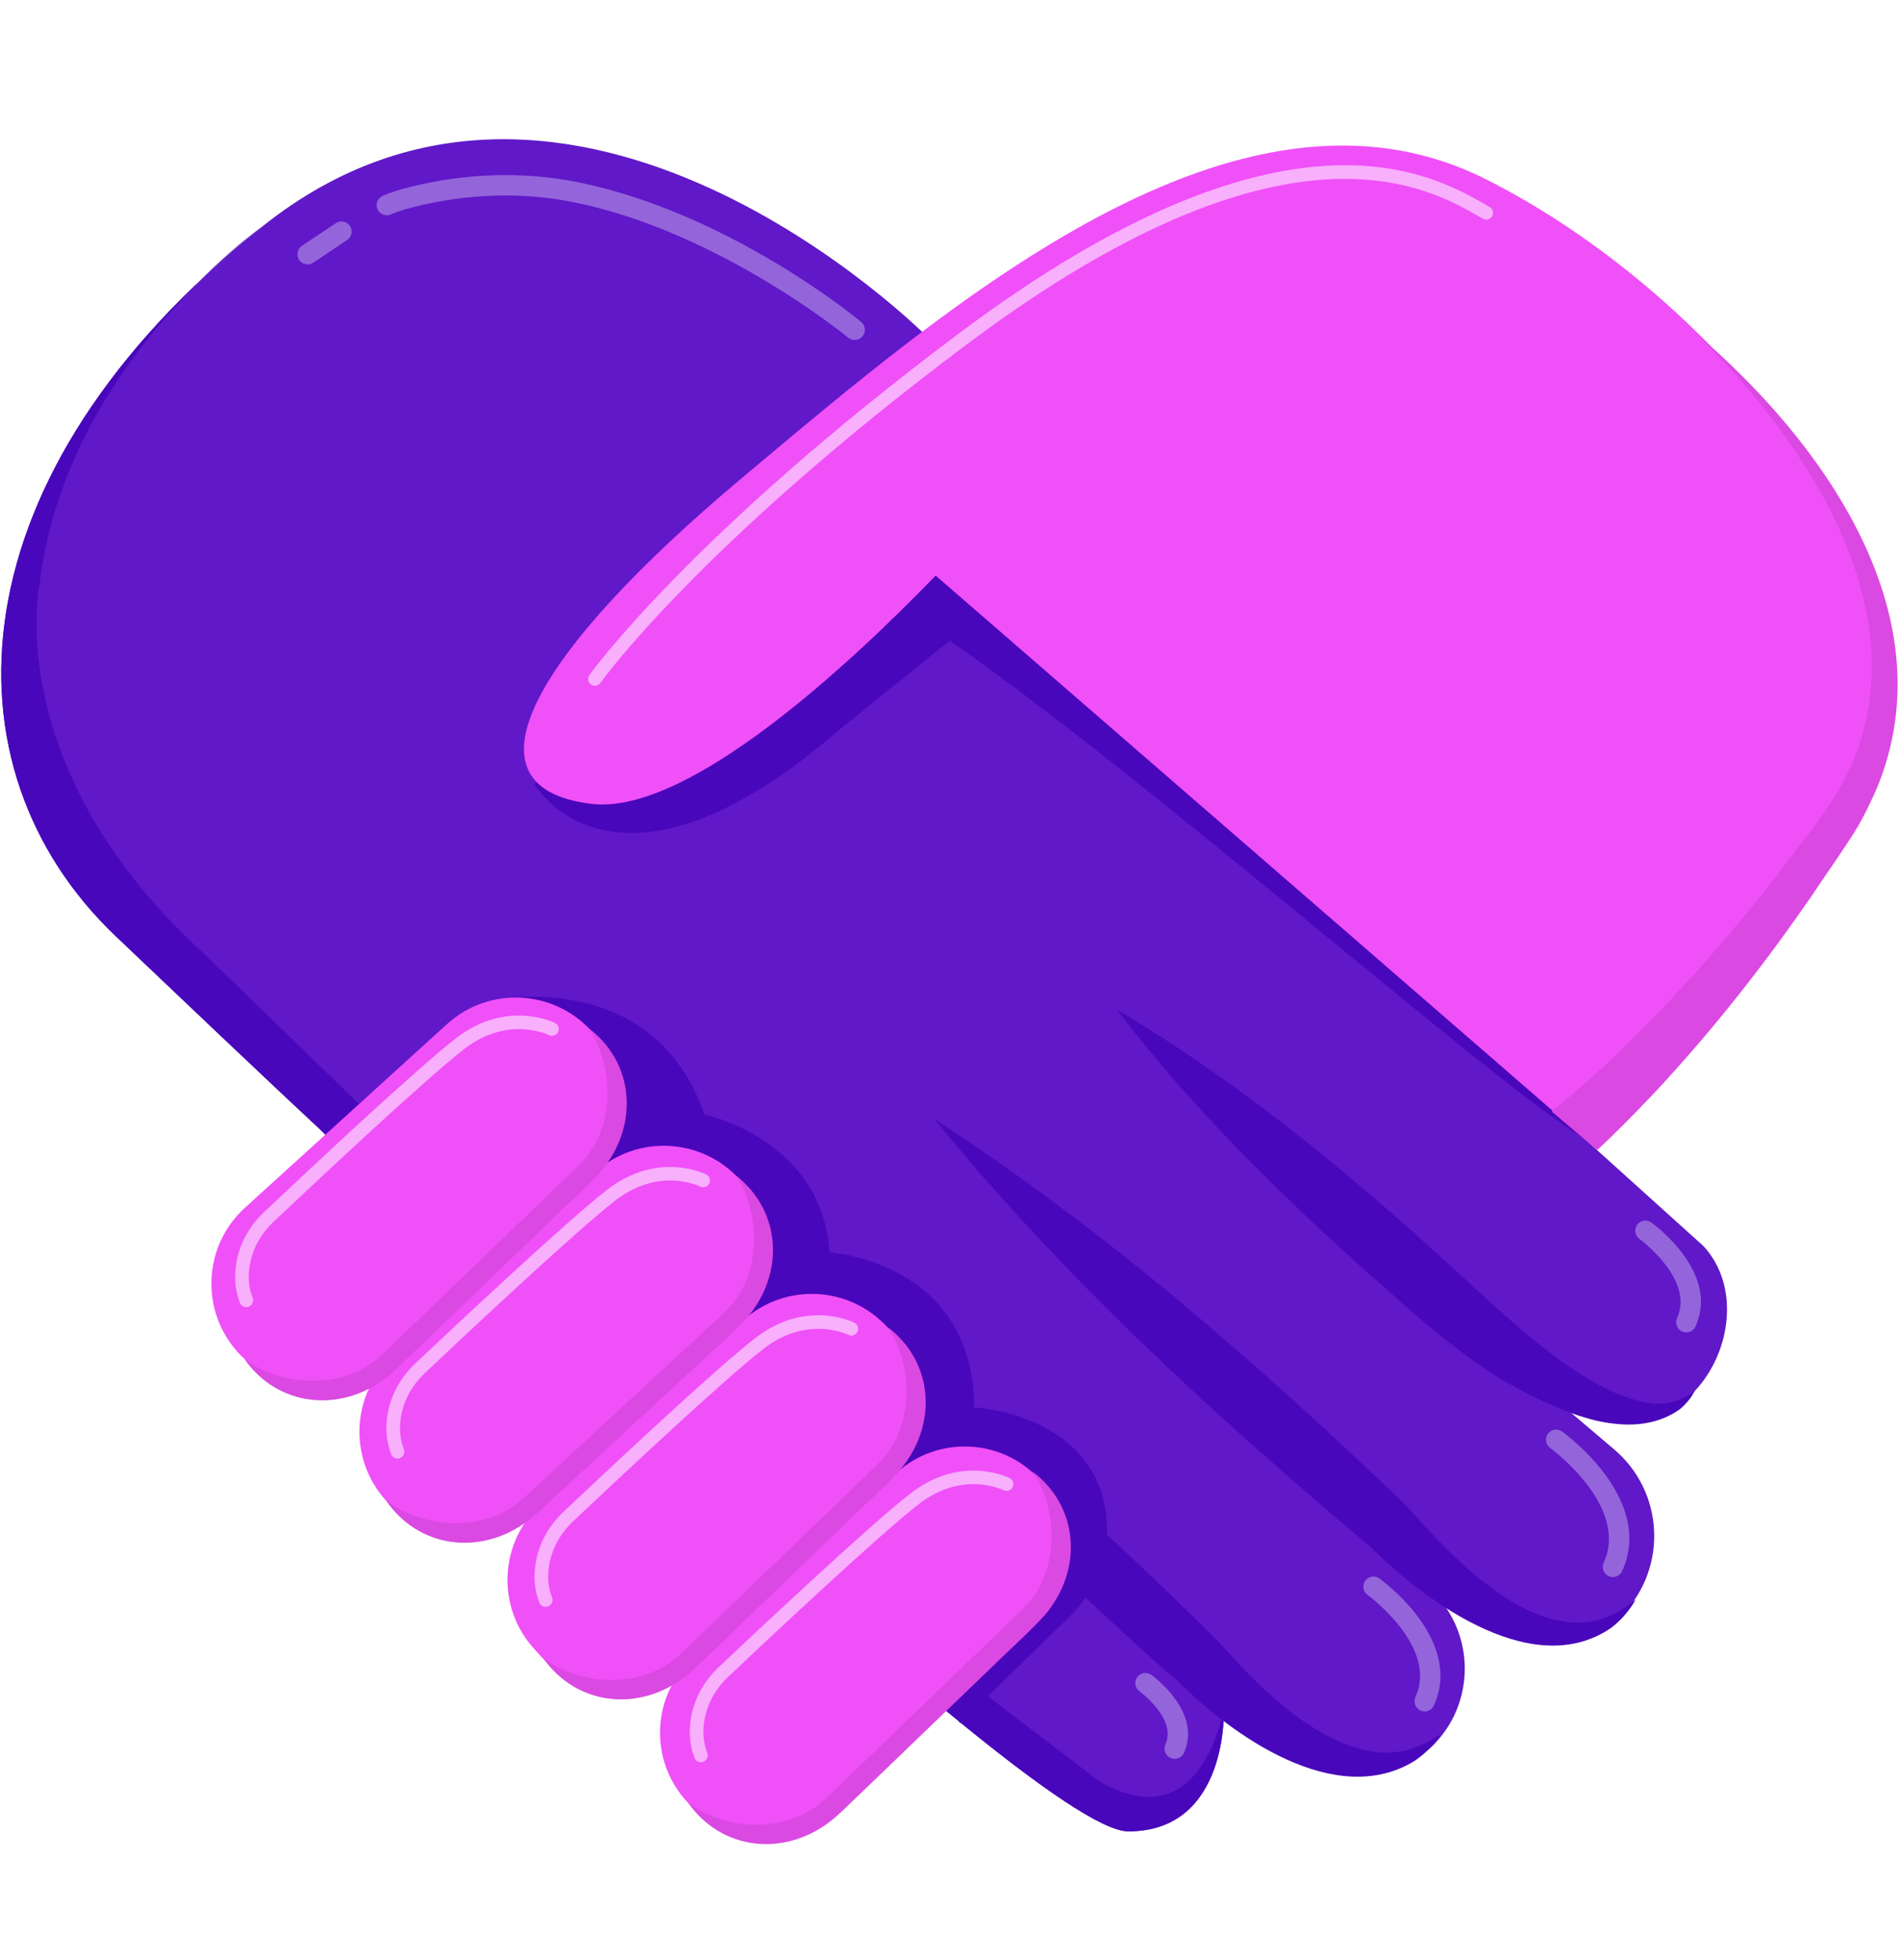<svg width="32" height="33" viewBox="0 0 32 33" fill="none" xmlns="http://www.w3.org/2000/svg">
<path d="M28.688 20.977L26.583 19.079L16.372 9.665L15.595 5.65C15.595 5.65 9.624 -0.352 4.412 3.818C-0.799 7.989 -1.039 12.917 1.951 15.763C4.866 18.536 5.359 18.984 5.359 18.984C5.359 18.984 17.298 30.833 19.003 30.833C20.708 30.833 20.613 28.747 20.613 28.747L21.346 29.291C21.523 29.424 21.712 29.542 21.914 29.634C22.788 30.03 23.636 29.927 24.182 29.337C24.876 28.588 24.823 27.417 24.064 26.734L23.319 26.035L24.186 26.863C25.557 27.817 26.619 27.927 27.335 27.174C28.09 26.379 28.023 25.114 27.188 24.404L26.317 23.664C27.01 24.137 27.955 24.044 28.542 23.421C29.164 22.759 29.307 21.642 28.688 20.977Z" fill="#6018C8"/>
<path d="M0.667 9.832C1.097 6.153 4.411 3.818 4.411 3.818C-0.8 7.989 -1.041 12.917 1.95 15.763C4.865 18.536 5.358 18.984 5.358 18.984C5.358 18.984 17.297 30.833 19.002 30.833C20.707 30.833 20.612 28.747 20.612 28.747C20.612 28.747 20.272 30.994 18.525 29.997L15.236 27.489L3.416 16.037C0.006 12.927 0.666 9.833 0.666 9.833L0.667 9.832Z" fill="#4907BB"/>
<path d="M13.795 22.001C16.25 23.597 18.427 25.562 20.5 27.616C21.2 28.393 22.119 29.358 23.196 29.501C23.549 29.538 23.928 29.433 24.262 29.197C24.151 29.367 24.007 29.523 23.828 29.644C22.498 30.467 20.749 29.222 19.815 28.28C19.445 27.979 18.706 27.296 18.23 26.847C16.641 25.335 15.107 23.766 13.794 22L13.795 22.001Z" fill="#4907BB"/>
<path d="M15.733 18.838C18.616 20.707 21.205 22.976 23.683 25.346C24.426 26.188 25.798 27.68 27.035 27.238C27.223 27.169 27.395 27.057 27.552 26.927C27.447 27.107 27.309 27.277 27.13 27.41C25.752 28.348 23.857 26.819 23.069 26.031C20.443 23.828 17.907 21.501 15.734 18.838H15.733Z" fill="#4907BB"/>
<path d="M18.809 16.997C21.026 18.312 22.994 19.972 24.871 21.717C25.63 22.404 26.833 23.531 27.863 23.632C28.09 23.644 28.331 23.582 28.54 23.422C28.481 23.539 28.392 23.643 28.283 23.733C27.455 24.306 26.304 23.774 25.532 23.361C24.856 22.995 24.209 22.456 23.629 21.952C21.89 20.431 20.22 18.845 18.809 16.997Z" fill="#4907BB"/>
<path d="M9.503 12.312C9.44 12.312 9.389 12.256 9.389 12.193C9.389 12.167 9.389 12.09 9.622 11.705C9.655 11.652 9.724 11.634 9.778 11.666C9.831 11.7 9.848 11.769 9.817 11.823C9.728 11.97 9.626 12.157 9.616 12.202C9.616 12.264 9.566 12.31 9.502 12.31L9.503 12.312Z" fill="#F8AFFC"/>
<path d="M14.395 5.724C14.356 5.724 14.317 5.711 14.285 5.685C14.264 5.667 12.106 3.897 9.656 3.403C8.798 3.231 7.874 3.258 6.983 3.482C6.808 3.526 6.673 3.569 6.585 3.609C6.5 3.649 6.398 3.612 6.358 3.525C6.318 3.439 6.356 3.338 6.443 3.298C6.552 3.248 6.702 3.199 6.9 3.15C7.84 2.912 8.816 2.884 9.724 3.066C12.26 3.577 14.414 5.345 14.504 5.42C14.577 5.481 14.588 5.588 14.527 5.661C14.493 5.702 14.445 5.723 14.395 5.723V5.724Z" fill="#9464DA"/>
<path d="M5.18 4.451C5.125 4.451 5.071 4.425 5.038 4.375C4.985 4.296 5.007 4.19 5.085 4.138L5.657 3.757C5.736 3.704 5.842 3.726 5.894 3.804C5.947 3.883 5.925 3.989 5.846 4.042L5.275 4.423C5.245 4.442 5.213 4.451 5.18 4.451Z" fill="#9464DA"/>
<path d="M8.999 13.2C8.999 13.2 10.338 15.555 14.112 12.307C14.269 12.172 15.997 10.787 15.997 10.787C19.745 13.387 26.613 19.549 26.96 19.248C28.613 17.813 17.033 9.749 17.033 9.749L15.897 8.572L8.999 13.2Z" fill="#4907BB"/>
<path d="M16.678 8.7C16.678 8.7 16.323 9.109 15.759 9.69C14.333 11.163 11.581 13.738 9.951 13.533C7.677 13.249 9.003 10.974 12.509 8.036C16.016 5.097 20.847 0.928 25.016 3.013C29.185 5.097 33.543 10.5 31.174 14.103C28.805 17.705 26.532 19.032 26.532 19.032L15.759 9.691L16.678 8.701V8.7Z" fill="#F050F8"/>
<path d="M10.02 11.545C9.997 11.545 9.974 11.539 9.953 11.525C9.902 11.488 9.89 11.418 9.926 11.366C9.942 11.344 11.622 9.002 16.163 5.604C21.656 1.494 24.129 2.928 25.059 3.468L25.089 3.485C25.144 3.517 25.162 3.586 25.13 3.641C25.098 3.696 25.029 3.714 24.974 3.682L24.944 3.665C24.049 3.146 21.672 1.766 16.299 5.786C11.785 9.163 10.127 11.475 10.111 11.498C10.089 11.53 10.054 11.545 10.017 11.545H10.02Z" fill="#F8AFFC"/>
<path d="M28.572 5.619C30.663 7.406 32.75 10.274 31.661 13.143C31.396 13.833 30.957 14.412 30.556 15.019C29.748 16.199 28.864 17.325 27.887 18.374C27.567 18.712 27.242 19.046 26.9 19.362L26.134 18.714C27.056 17.972 27.891 17.118 28.683 16.235C29.142 15.713 29.592 15.18 30.014 14.624C30.42 14.079 30.873 13.55 31.16 12.932C32.346 10.302 30.422 7.427 28.572 5.619Z" fill="#DA49E2"/>
<path d="M8.491 16.816C8.491 16.816 11.036 16.356 11.865 18.765C11.865 18.765 13.843 19.17 13.973 21.085C13.973 21.085 16.394 21.232 16.409 23.695C16.409 23.695 18.236 23.779 18.592 25.28C18.751 25.951 18.54 26.657 18.071 27.162L16.169 29.012L8.491 16.816Z" fill="#4907BB"/>
<path d="M9.845 19.797C10.551 19.157 10.603 18.066 9.963 17.36C9.323 16.655 8.232 16.602 7.527 17.243L4.126 20.333C3.42 20.973 3.368 22.064 4.008 22.77C4.648 23.475 5.739 23.528 6.444 22.887L9.845 19.797Z" fill="#F050F8"/>
<path d="M12.339 22.293C13.044 21.652 13.097 20.561 12.456 19.856C11.816 19.15 10.725 19.098 10.02 19.738L6.619 22.828C5.914 23.469 5.861 24.56 6.502 25.265C7.142 25.971 8.232 26.023 8.938 25.383L12.339 22.293Z" fill="#F050F8"/>
<path d="M15.062 22.473L14.95 22.35C14.309 21.644 13.219 21.591 12.514 22.232L9.112 25.322C8.407 25.962 8.355 27.053 8.995 27.759L9.107 27.882C9.747 28.588 10.838 28.64 11.543 28L14.944 24.91C15.649 24.27 15.702 23.178 15.062 22.473Z" fill="#F050F8"/>
<path d="M17.399 27.334C18.099 26.698 18.151 25.614 17.516 24.914C16.88 24.214 15.797 24.162 15.097 24.798L11.678 27.904C10.977 28.54 10.925 29.623 11.561 30.324C12.197 31.024 13.279 31.076 13.979 30.44L17.399 27.334Z" fill="#F050F8"/>
<path d="M17.391 24.776C18.172 25.367 18.239 26.417 17.614 27.172C17.352 27.467 16.982 27.791 16.708 28.064C16.057 28.689 15.101 29.61 14.453 30.233C14.299 30.377 14.165 30.523 13.977 30.67C13.2 31.265 12.155 31.154 11.592 30.354C12.205 30.814 13.171 30.854 13.771 30.397C13.912 30.288 14.065 30.128 14.216 29.986C14.5 29.712 15.274 28.968 15.569 28.684C15.865 28.399 16.634 27.66 16.921 27.382C17.068 27.239 17.234 27.091 17.349 26.954C17.829 26.374 17.821 25.407 17.39 24.775L17.391 24.776Z" fill="#DA49E2"/>
<path d="M14.947 22.34C15.728 22.931 15.794 23.981 15.169 24.736C14.908 25.03 14.537 25.355 14.264 25.627C13.612 26.253 12.657 27.173 12.009 27.797C11.855 27.94 11.721 28.086 11.534 28.233C10.756 28.829 9.712 28.717 9.149 27.917C9.762 28.377 10.728 28.417 11.328 27.961C11.469 27.851 11.622 27.692 11.773 27.55C12.057 27.276 12.831 26.532 13.125 26.248C13.422 25.963 14.191 25.223 14.478 24.946C14.625 24.802 14.791 24.655 14.906 24.518C15.386 23.937 15.378 22.971 14.947 22.339V22.34Z" fill="#DA49E2"/>
<path d="M12.399 19.794C13.169 20.4 13.214 21.451 12.576 22.194C12.309 22.483 11.931 22.8 11.653 23.067C10.99 23.68 10.016 24.58 9.357 25.19C9.2 25.332 9.064 25.473 8.873 25.618C8.084 26.198 7.042 26.064 6.496 25.254C7.099 25.727 8.065 25.785 8.673 25.342C8.816 25.235 8.973 25.078 9.125 24.94C9.415 24.673 10.203 23.944 10.503 23.667C10.806 23.387 11.588 22.664 11.881 22.393C12.03 22.252 12.199 22.108 12.317 21.974C12.808 21.403 12.819 20.437 12.401 19.797L12.399 19.794Z" fill="#DA49E2"/>
<path d="M9.911 17.308C10.693 17.898 10.759 18.949 10.135 19.703C9.874 19.997 9.503 20.321 9.229 20.594C8.579 21.219 7.623 22.139 6.975 22.762C6.821 22.906 6.688 23.051 6.501 23.199C5.723 23.795 4.678 23.681 4.117 22.882C4.728 23.342 5.696 23.382 6.294 22.927C6.436 22.817 6.589 22.657 6.738 22.516C7.022 22.243 7.797 21.498 8.091 21.215C8.387 20.93 9.156 20.19 9.444 19.914C9.591 19.77 9.756 19.623 9.871 19.486C10.351 18.905 10.342 17.939 9.912 17.308H9.911Z" fill="#DA49E2"/>
<path d="M4.147 22.008C4.101 22.008 4.058 21.981 4.041 21.935C3.949 21.702 3.936 21.447 3.998 21.174C4.065 20.887 4.221 20.62 4.452 20.402C5.207 19.689 7.036 17.975 7.688 17.474C8.531 16.828 9.315 17.207 9.348 17.223C9.404 17.252 9.427 17.32 9.399 17.376C9.371 17.432 9.303 17.455 9.246 17.428C9.218 17.414 8.553 17.098 7.827 17.655C7.166 18.163 5.197 20.012 4.61 20.567C4.411 20.754 4.278 20.981 4.222 21.224C4.17 21.451 4.181 21.662 4.255 21.851C4.278 21.909 4.249 21.975 4.19 21.999C4.176 22.005 4.163 22.007 4.149 22.007L4.147 22.008Z" fill="#F8AFFC"/>
<path d="M6.695 24.557C6.649 24.557 6.606 24.53 6.589 24.484C6.497 24.251 6.484 23.996 6.545 23.723C6.612 23.436 6.768 23.169 6.999 22.951C7.589 22.395 9.563 20.539 10.235 20.024C11.078 19.377 11.862 19.756 11.895 19.773C11.951 19.801 11.973 19.869 11.946 19.925C11.918 19.981 11.85 20.004 11.793 19.977C11.765 19.963 11.1 19.647 10.374 20.204C9.71 20.713 7.744 22.561 7.157 23.116C6.958 23.303 6.825 23.53 6.769 23.773C6.716 24 6.728 24.211 6.802 24.399C6.825 24.458 6.796 24.524 6.737 24.548C6.723 24.554 6.71 24.556 6.696 24.556L6.695 24.557Z" fill="#F8AFFC"/>
<path d="M9.189 27.054C9.144 27.054 9.1 27.026 9.083 26.981C8.992 26.748 8.978 26.492 9.041 26.22C9.107 25.933 9.263 25.666 9.495 25.448C10.251 24.734 12.079 23.02 12.731 22.52C13.574 21.873 14.357 22.253 14.39 22.269C14.446 22.298 14.469 22.366 14.442 22.422C14.413 22.478 14.346 22.502 14.289 22.474C14.26 22.46 13.595 22.144 12.87 22.701C12.208 23.207 10.24 25.058 9.652 25.613C9.454 25.8 9.32 26.027 9.265 26.27C9.212 26.497 9.223 26.708 9.298 26.896C9.32 26.954 9.292 27.021 9.233 27.045C9.219 27.05 9.205 27.053 9.192 27.053L9.189 27.054Z" fill="#F8AFFC"/>
<path d="M11.803 29.669C11.758 29.669 11.714 29.642 11.697 29.596C11.606 29.363 11.592 29.108 11.655 28.835C11.721 28.548 11.878 28.281 12.109 28.064C12.699 27.507 14.673 25.651 15.345 25.136C16.188 24.488 16.971 24.869 17.005 24.884C17.06 24.913 17.083 24.981 17.056 25.037C17.027 25.093 16.96 25.116 16.903 25.089C16.873 25.075 16.209 24.759 15.484 25.316C14.82 25.825 12.854 27.673 12.267 28.228C12.068 28.415 11.935 28.642 11.879 28.885C11.826 29.112 11.838 29.323 11.912 29.512C11.935 29.57 11.906 29.636 11.847 29.66C11.833 29.666 11.819 29.668 11.806 29.668L11.803 29.669Z" fill="#F8AFFC"/>
<path d="M28.4 22.433C28.376 22.433 28.352 22.429 28.329 22.418C28.244 22.378 28.206 22.276 28.245 22.191C28.543 21.541 27.621 20.866 27.612 20.859C27.536 20.804 27.518 20.697 27.573 20.62C27.628 20.544 27.735 20.526 27.812 20.582C27.86 20.616 28.97 21.428 28.555 22.333C28.527 22.396 28.464 22.433 28.4 22.433Z" fill="#9464DA"/>
<path d="M27.164 26.552C27.14 26.552 27.116 26.547 27.093 26.536C27.008 26.496 26.97 26.394 27.009 26.309C27.445 25.355 26.121 24.388 26.109 24.378C26.032 24.323 26.014 24.216 26.07 24.139C26.125 24.063 26.232 24.046 26.308 24.101C26.372 24.146 27.873 25.244 27.32 26.451C27.291 26.514 27.229 26.552 27.165 26.552H27.164Z" fill="#9464DA"/>
<path d="M23.994 28.813C23.97 28.813 23.946 28.809 23.923 28.797C23.838 28.757 23.8 28.656 23.839 28.57C24.226 27.726 23.045 26.86 23.032 26.852C22.956 26.797 22.939 26.69 22.994 26.613C23.049 26.537 23.156 26.519 23.232 26.575C23.29 26.617 24.653 27.613 24.149 28.714C24.121 28.777 24.058 28.814 23.994 28.814V28.813Z" fill="#9464DA"/>
<path d="M19.783 29.611C19.759 29.611 19.735 29.606 19.712 29.595C19.627 29.555 19.589 29.453 19.628 29.368C19.824 28.94 19.197 28.48 19.191 28.475C19.115 28.421 19.098 28.313 19.152 28.237C19.208 28.16 19.314 28.143 19.391 28.198C19.426 28.223 20.252 28.828 19.939 29.512C19.911 29.574 19.848 29.612 19.784 29.612L19.783 29.611Z" fill="#9464DA"/>
</svg>
